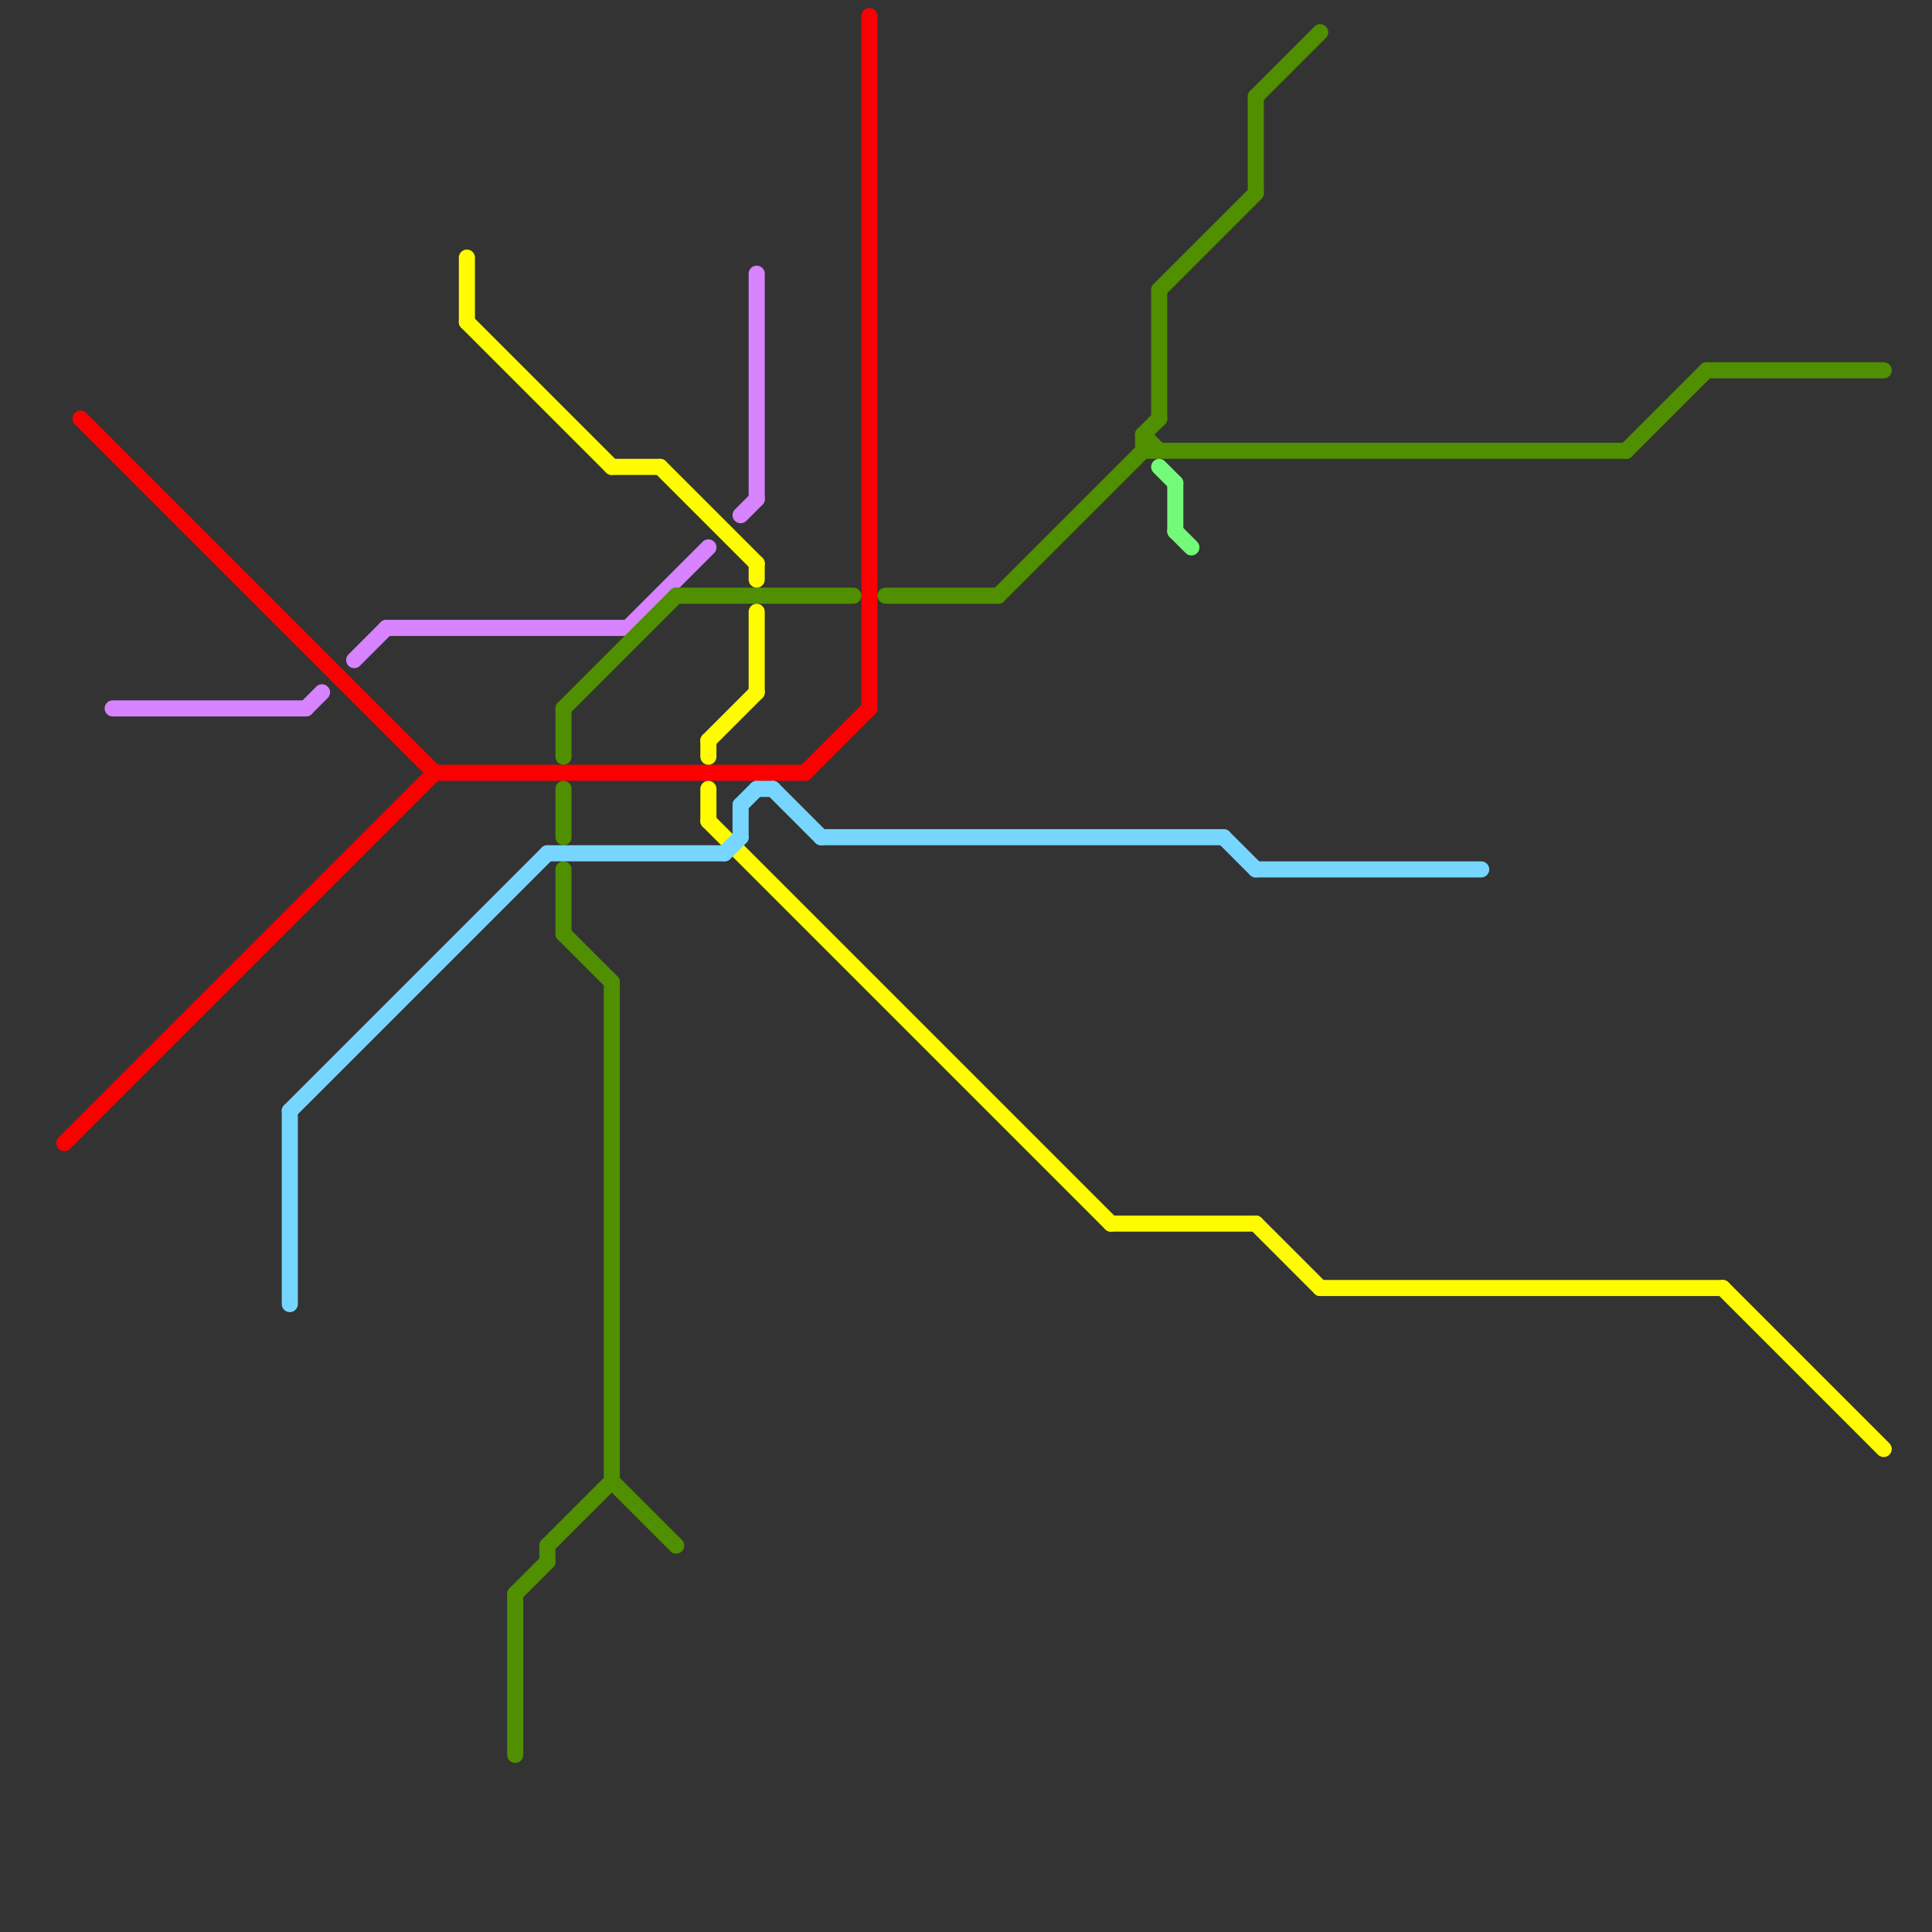 
<svg version="1.1" xmlns="http://www.w3.org/2000/svg" viewBox="0 0 120 120">
<rect x="0" y="0" width="120" height="120" fill="#333333" stroke="none"/>
<style>text { font: 1px Helvetica; font-weight: 600; white-space: pre; dominant-baseline: central; } line { stroke-width: 1; fill: none; stroke-linecap: round; stroke-linejoin: round; } .c0 { stroke: #fb0000 } .c1 { stroke: #d783ff } .c2 { stroke: #4f8f00 } .c3 { stroke: #fffb00 } .c4 { stroke: #76d6ff } .c5 { stroke: #73fa79 }</style><defs><g id="wm-xf"><circle r="1.2" fill="#000"/><circle r="0.9" fill="#fff"/><circle r="0.6" fill="#000"/><circle r="0.3" fill="#fff"/></g><g id="wm"><circle r="0.6" fill="#000"/><circle r="0.3" fill="#fff"/></g></defs><line class="c0" x1="5" y1="26" x2="27" y2="48"/><line class="c0" x1="54" y1="1" x2="54" y2="44"/><line class="c0" x1="50" y1="48" x2="54" y2="44"/><line class="c0" x1="4" y1="71" x2="27" y2="48"/><line class="c0" x1="27" y1="48" x2="50" y2="48"/><line class="c1" x1="47" y1="17" x2="47" y2="31"/><line class="c1" x1="46" y1="32" x2="47" y2="31"/><line class="c1" x1="39" y1="39" x2="44" y2="34"/><line class="c1" x1="24" y1="39" x2="39" y2="39"/><line class="c1" x1="7" y1="44" x2="19" y2="44"/><line class="c1" x1="19" y1="44" x2="20" y2="43"/><line class="c1" x1="22" y1="41" x2="24" y2="39"/><line class="c2" x1="35" y1="58" x2="38" y2="61"/><line class="c2" x1="71" y1="28" x2="101" y2="28"/><line class="c2" x1="38" y1="92" x2="42" y2="96"/><line class="c2" x1="35" y1="44" x2="35" y2="47"/><line class="c2" x1="35" y1="44" x2="42" y2="37"/><line class="c2" x1="72" y1="18" x2="78" y2="12"/><line class="c2" x1="71" y1="27" x2="72" y2="28"/><line class="c2" x1="32" y1="99" x2="34" y2="97"/><line class="c2" x1="62" y1="37" x2="71" y2="28"/><line class="c2" x1="32" y1="99" x2="32" y2="109"/><line class="c2" x1="34" y1="96" x2="38" y2="92"/><line class="c2" x1="101" y1="28" x2="106" y2="23"/><line class="c2" x1="42" y1="37" x2="53" y2="37"/><line class="c2" x1="78" y1="6" x2="78" y2="12"/><line class="c2" x1="34" y1="96" x2="34" y2="97"/><line class="c2" x1="55" y1="37" x2="62" y2="37"/><line class="c2" x1="72" y1="18" x2="72" y2="26"/><line class="c2" x1="35" y1="54" x2="35" y2="58"/><line class="c2" x1="38" y1="61" x2="38" y2="92"/><line class="c2" x1="106" y1="23" x2="117" y2="23"/><line class="c2" x1="71" y1="27" x2="72" y2="26"/><line class="c2" x1="71" y1="27" x2="71" y2="28"/><line class="c2" x1="78" y1="6" x2="82" y2="2"/><line class="c2" x1="35" y1="49" x2="35" y2="52"/><line class="c3" x1="44" y1="46" x2="47" y2="43"/><line class="c3" x1="44" y1="51" x2="69" y2="76"/><line class="c3" x1="38" y1="29" x2="41" y2="29"/><line class="c3" x1="29" y1="16" x2="29" y2="20"/><line class="c3" x1="78" y1="76" x2="82" y2="80"/><line class="c3" x1="69" y1="76" x2="78" y2="76"/><line class="c3" x1="44" y1="46" x2="44" y2="47"/><line class="c3" x1="44" y1="49" x2="44" y2="51"/><line class="c3" x1="82" y1="80" x2="107" y2="80"/><line class="c3" x1="47" y1="38" x2="47" y2="43"/><line class="c3" x1="41" y1="29" x2="47" y2="35"/><line class="c3" x1="29" y1="20" x2="38" y2="29"/><line class="c3" x1="107" y1="80" x2="117" y2="90"/><line class="c3" x1="47" y1="35" x2="47" y2="36"/><line class="c4" x1="76" y1="52" x2="78" y2="54"/><line class="c4" x1="18" y1="69" x2="34" y2="53"/><line class="c4" x1="45" y1="53" x2="46" y2="52"/><line class="c4" x1="46" y1="50" x2="46" y2="52"/><line class="c4" x1="51" y1="52" x2="76" y2="52"/><line class="c4" x1="47" y1="49" x2="48" y2="49"/><line class="c4" x1="48" y1="49" x2="51" y2="52"/><line class="c4" x1="34" y1="53" x2="45" y2="53"/><line class="c4" x1="78" y1="54" x2="92" y2="54"/><line class="c4" x1="18" y1="69" x2="18" y2="81"/><line class="c4" x1="46" y1="50" x2="47" y2="49"/><line class="c5" x1="73" y1="33" x2="74" y2="34"/><line class="c5" x1="72" y1="29" x2="73" y2="30"/><line class="c5" x1="73" y1="30" x2="73" y2="33"/>
</svg>
